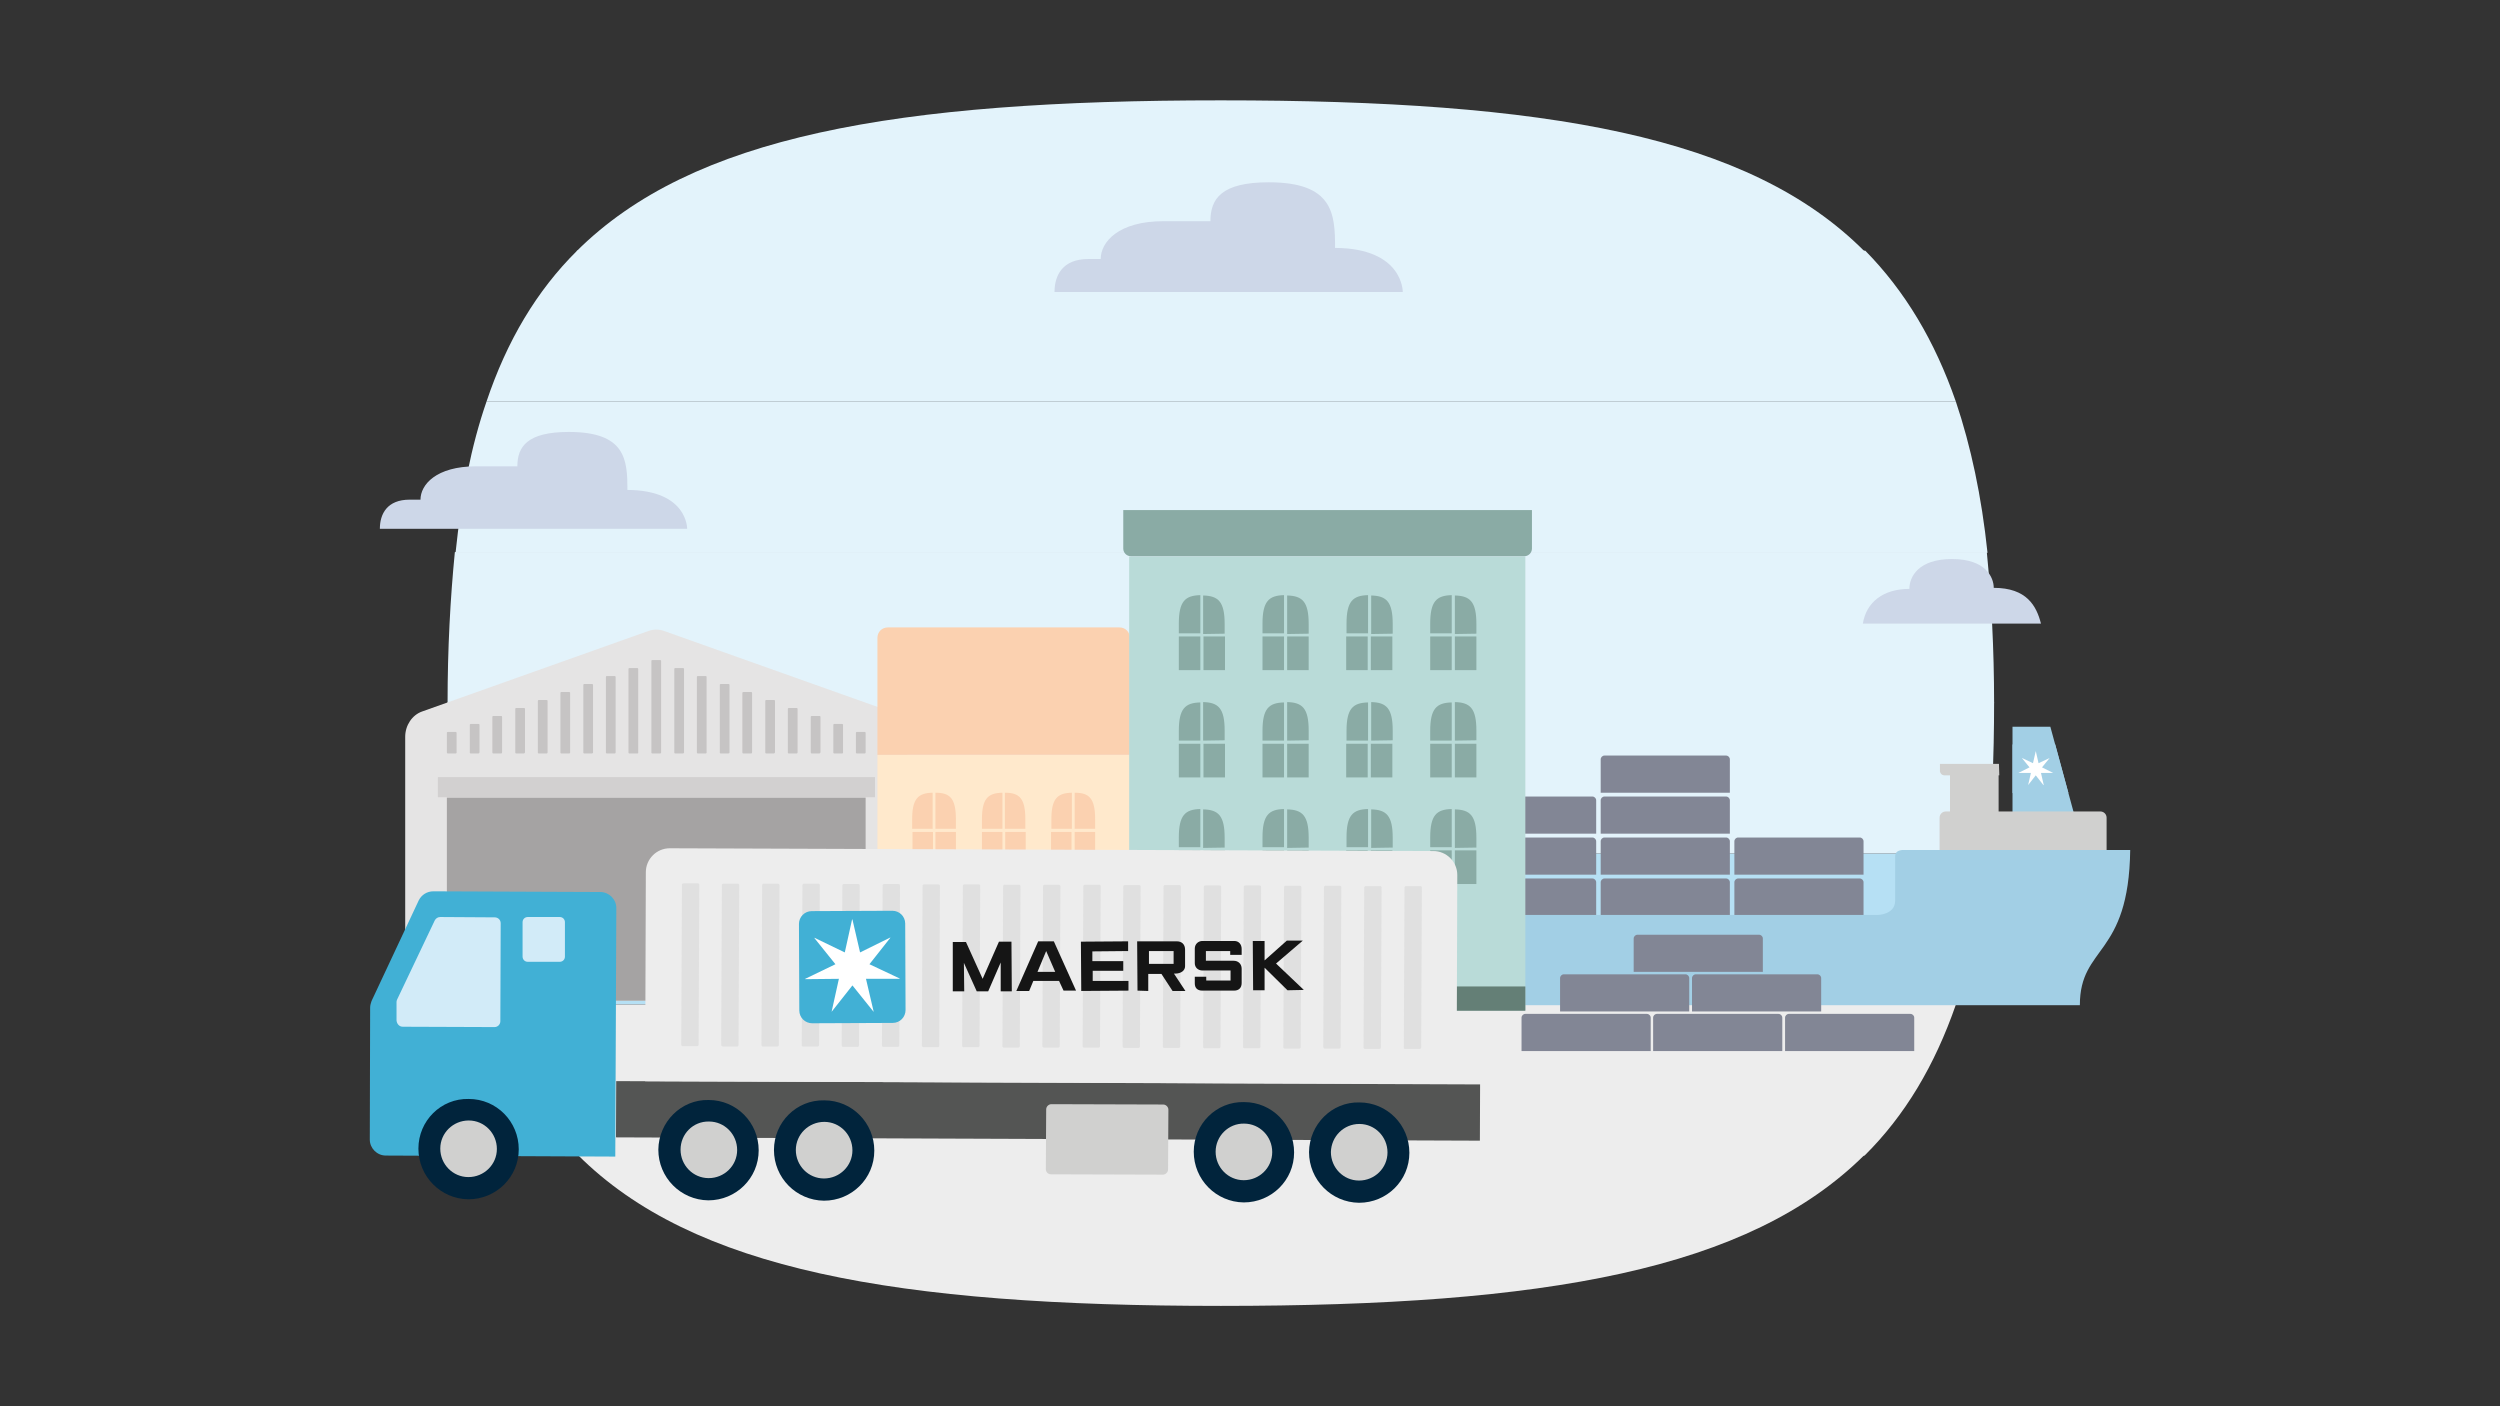 <?xml version="1.0" encoding="utf-8"?>
<!-- Generator: Adobe Illustrator 24.3.0, SVG Export Plug-In . SVG Version: 6.00 Build 0)  -->
<svg version="1.1" id="Layer_1" xmlns="http://www.w3.org/2000/svg" xmlns:xlink="http://www.w3.org/1999/xlink" x="0px" y="0px"
	 viewBox="0 0 720 405" style="enable-background:new 0 0 720 405;" xml:space="preserve">
<rect x="0" y="0" width="720" height="405" fill="#333333" stroke="none"/>
<style type="text/css">
	.st0{fill:#B6E0F4;}
	.st1{fill:#EDEDED;}
	.st2{fill:#E3F3FB;}
	.st3{fill:#A2CFE5;}
	.st4{fill:#828695;}
	.st5{fill:#D0D0CF;}
	.st6{fill:#FFFFFF;}
	.st7{fill:#CDD7E8;}
	.st8{fill:#E5E4E4;}
	.st9{fill:#A5A3A3;}
	.st10{fill:#D2D0D0;}
	.st11{fill:#C6C4C4;}
	.st12{fill:#FFE9CC;}
	.st13{fill:#FBD1B0;}
	.st14{fill:#D6B39F;}
	.st15{fill:#B9DBD8;}
	.st16{fill:#647F76;}
	.st17{fill:#8AABA5;}
	.st18{fill:#6E6B6B;}
	.st19{fill:#878787;}
	.st20{fill:#01243C;}
	.st21{fill:#545554;}
	.st22{fill:#41B0D5;}
	.st23{fill:#E0E0E0;}
	.st24{fill:#151515;}
	.st25{fill:#D2EBF8;}
</style>
<g>
	<g>
		<path class="st0" d="M140.1,289.3H563c4.4-12.7,7.2-27.1,9.1-43.5H131C132.9,262.2,135.8,276.6,140.1,289.3z"/>
		<path class="st1" d="M351.6,376.1c93.8,0,152.1-10.4,185.4-43.5H166.4C199.5,365.7,257.8,376.1,351.6,376.1z"/>
		<path class="st1" d="M166.4,332.8H537c11.6-11.5,20.2-25.9,26.3-43.5H140.1C146.2,306.9,154.8,321.2,166.4,332.8z"/>
		<path class="st2" d="M131,245.8h441.2c1.5-13.2,2.1-27.6,2.1-43.5H128.9C128.9,218.3,129.7,232.8,131,245.8z"/>
		<path class="st2" d="M128.9,202.5h445.4c0-15.8-0.8-30.3-2.1-43.5H131C129.7,172.2,128.9,186.7,128.9,202.5z"/>
		<path class="st2" d="M140.1,115.7c-4.4,12.7-7.2,27.1-8.9,43.5h441.2c-1.7-16.3-4.8-30.7-9.1-43.5
			C563.3,115.7,140.1,115.7,140.1,115.7z"/>
		<path class="st2" d="M537.2,72.2h-371c-11.6,11.5-20.2,25.9-26.1,43.5h423.2C557.2,98.1,548.6,83.8,537.2,72.2z"/>
		<path class="st2" d="M351.6,28.9c-94,0-152.3,10.3-185.6,43.5h371C503.9,39.1,445.6,28.9,351.6,28.9z"/>
	</g>
	<g>
		<polygon class="st3" points="579.6,235 579.6,209.3 590.5,209.3 597.5,235 		"/>
		<path class="st4" d="M498.2,251.9v-9.6c0-0.6-0.5-1.1-1.1-1.1h-35c-0.6,0-1.1,0.5-1.1,1.1v9.6H498.2z"/>
		<path class="st4" d="M498.2,240.1v-9.6c0-0.6-0.5-1.1-1.1-1.1h-35c-0.6,0-1.1,0.5-1.1,1.1v9.6H498.2z"/>
		<path class="st4" d="M498.2,228.3v-9.6c0-0.6-0.5-1.1-1.1-1.1h-35c-0.6,0-1.1,0.5-1.1,1.1v9.6H498.2z"/>
		<path class="st4" d="M536.7,263.7v-9.6c0-0.6-0.5-1.1-1.1-1.1h-35c-0.6,0-1.1,0.5-1.1,1.1v9.6H536.7z"/>
		<path class="st4" d="M536.7,251.9v-9.6c0-0.6-0.5-1.1-1.1-1.1h-35c-0.6,0-1.1,0.5-1.1,1.1v9.6H536.7z"/>
		<path class="st4" d="M498.2,263.7v-9.6c0-0.6-0.5-1.1-1.1-1.1h-35c-0.6,0-1.1,0.5-1.1,1.1v9.6H498.2z"/>
		<path class="st4" d="M459.7,251.9v-9.6c0-0.6-0.5-1.1-1.1-1.1h-35c-0.6,0-1.1,0.5-1.1,1.1v9.6H459.7z"/>
		<path class="st4" d="M421.2,251.9v-9.6c0-0.6-0.5-1.1-1.1-1.1h-35c-0.6,0-1.1,0.5-1.1,1.1v9.6H421.2z"/>
		<path class="st4" d="M459.7,240.1v-9.6c0-0.6-0.5-1.1-1.1-1.1h-35c-0.6,0-1.1,0.5-1.1,1.1v9.6H459.7z"/>
		<path class="st4" d="M459.7,263.7v-9.6c0-0.6-0.5-1.1-1.1-1.1h-35c-0.6,0-1.1,0.5-1.1,1.1v9.6H459.7z"/>
		<path class="st4" d="M421.2,263.7v-9.6c0-0.6-0.5-1.1-1.1-1.1h-35c-0.6,0-1.1,0.5-1.1,1.1v9.6H421.2z"/>
		<rect x="561.6" y="223.2" class="st5" width="14" height="11.8"/>
		<path class="st5" d="M606.7,246.5v-11c0-1-0.8-1.8-1.8-1.8h-44.5c-1,0-1.8,0.8-1.8,1.8v11H606.7z"/>
		<path class="st5" d="M575.7,220h-17v2c0,0.7,0.6,1.3,1.3,1.3h15.8L575.7,220L575.7,220z"/>
		<polygon class="st3" points="595.7,228.4 579.6,228.4 579.6,214.4 591.9,214.4 		"/>
		<polygon class="st6" points="588.1,221 590.3,218.3 590.3,218.3 587.1,219.8 586.3,216.3 586.3,216.3 585.5,219.8 582.3,218.3 
			582.3,218.3 584.5,221 581.3,222.6 581.3,222.6 584.9,222.6 584.1,226.1 584.1,226.1 586.3,223.3 588.5,226.1 588.6,226.1 
			587.8,222.6 591.3,222.6 591.3,222.6 		"/>
		<path class="st3" d="M545.8,246.8c0,3.2,0,9.7,0,12.6c0,4-4.9,4.1-4.9,4.1H385c-9.4,0-11.7-9.1-12.3-12.5
			c-0.1-0.8-0.8-1.3-1.8-1.3l-62.8,0.1l24.7,24.5c-6.5,2.6-9.9,8.1-9.9,15.2H599c0-17.3,14.1-13.8,14.5-44.7h-65.7
			C546.2,245,545.8,245.7,545.8,246.8"/>
	</g>
	<path class="st7" d="M197.9,152.3h-88.5c0-4.3,2.1-8.4,8.6-8.4h3.1c0-4.3,4.5-9.6,16-9.6H149c0-5.7,2.9-9.9,14.8-9.9
		c16.4,0,16.9,8,16.9,16.7C198.1,141.2,197.9,152.3,197.9,152.3z"/>
	<g>
		<path class="st8" d="M261.3,288.2v-76c0-3.3-2-6.3-4.9-7.3l-65.2-23.2c-1.4-0.5-3-0.5-4.4,0l-65.2,23.2c-2.9,1-4.9,4-4.9,7.3v76
			H261.3z"/>
		<rect x="128.7" y="229.7" class="st9" width="120.6" height="58.5"/>
		<rect x="126.1" y="223.8" class="st10" width="125.9" height="5.8"/>
		<g>
			<path class="st11" d="M131.2,217H129c-0.2,0-0.3-0.1-0.3-0.3v-5.6c0-0.2,0.1-0.3,0.3-0.3h2.2c0.2,0,0.3,0.1,0.3,0.3v5.6
				C131.5,216.9,131.4,217,131.2,217z"/>
			<path class="st11" d="M137.8,217h-2.2c-0.2,0-0.3-0.1-0.3-0.3v-7.9c0-0.2,0.1-0.3,0.3-0.3h2.2c0.2,0,0.3,0.1,0.3,0.3v7.9
				C138,216.9,137.9,217,137.8,217z"/>
			<path class="st11" d="M144.3,217h-2.2c-0.2,0-0.3-0.1-0.3-0.3v-10.2c0-0.2,0.1-0.3,0.3-0.3h2.2c0.2,0,0.3,0.1,0.3,0.3v10.2
				C144.6,216.9,144.5,217,144.3,217z"/>
			<path class="st11" d="M150.9,217h-2.2c-0.2,0-0.3-0.1-0.3-0.3v-12.5c0-0.2,0.1-0.3,0.3-0.3h2.2c0.2,0,0.3,0.1,0.3,0.3v12.5
				C151.1,216.9,151,217,150.9,217z"/>
			<path class="st11" d="M157.4,217h-2.2c-0.2,0-0.3-0.1-0.3-0.3v-14.8c0-0.2,0.1-0.3,0.3-0.3h2.2c0.2,0,0.3,0.1,0.3,0.3v14.8
				C157.7,216.9,157.6,217,157.4,217z"/>
			<path class="st11" d="M163.9,217h-2.2c-0.2,0-0.3-0.1-0.3-0.3v-17.1c0-0.2,0.1-0.3,0.3-0.3h2.2c0.2,0,0.3,0.1,0.3,0.3v17.1
				C164.2,216.9,164.1,217,163.9,217z"/>
			<path class="st11" d="M170.5,217h-2.2c-0.2,0-0.3-0.1-0.3-0.3v-19.4c0-0.2,0.1-0.3,0.3-0.3h2.2c0.2,0,0.3,0.1,0.3,0.3v19.4
				C170.8,216.9,170.6,217,170.5,217z"/>
			<path class="st11" d="M177,217h-2.2c-0.2,0-0.3-0.1-0.3-0.3V195c0-0.2,0.1-0.3,0.3-0.3h2.2c0.2,0,0.3,0.1,0.3,0.3v21.7
				C177.3,216.9,177.2,217,177,217z"/>
			<path class="st11" d="M183.6,217h-2.3c-0.2,0-0.3-0.1-0.3-0.3v-24c0-0.2,0.1-0.3,0.3-0.3h2.2c0.2,0,0.3,0.1,0.3,0.3v24
				C183.9,216.9,183.7,217,183.6,217z"/>
			<path class="st11" d="M190.1,217h-2.2c-0.2,0-0.3-0.1-0.3-0.3v-26.3c0-0.2,0.1-0.3,0.3-0.3h2.2c0.2,0,0.3,0.1,0.3,0.3v26.3
				C190.4,216.9,190.3,217,190.1,217z"/>
			<path class="st11" d="M196.7,217h-2.2c-0.2,0-0.3-0.1-0.3-0.3v-24c0-0.2,0.1-0.3,0.3-0.3h2.2c0.2,0,0.3,0.1,0.3,0.3v24
				C197,216.9,196.8,217,196.7,217z"/>
			<path class="st11" d="M203.2,217H201c-0.2,0-0.3-0.1-0.3-0.3V195c0-0.2,0.1-0.3,0.3-0.3h2.2c0.2,0,0.3,0.1,0.3,0.3v21.7
				C203.5,216.9,203.4,217,203.2,217z"/>
			<path class="st11" d="M209.8,217h-2.2c-0.2,0-0.3-0.1-0.3-0.3v-19.4c0-0.2,0.1-0.3,0.3-0.3h2.2c0.2,0,0.3,0.1,0.3,0.3v19.4
				C210.1,216.9,209.9,217,209.8,217z"/>
			<path class="st11" d="M216.3,217h-2.2c-0.2,0-0.3-0.1-0.3-0.3v-17.1c0-0.2,0.1-0.3,0.3-0.3h2.2c0.2,0,0.3,0.1,0.3,0.3v17.1
				C216.6,216.9,216.5,217,216.3,217z"/>
			<path class="st11" d="M222.9,217h-2.2c-0.2,0-0.3-0.1-0.3-0.3v-14.8c0-0.2,0.1-0.3,0.3-0.3h2.2c0.2,0,0.3,0.1,0.3,0.3v14.8
				C223.1,216.9,223,217,222.9,217z"/>
			<path class="st11" d="M229.4,217h-2.2c-0.2,0-0.3-0.1-0.3-0.3v-12.5c0-0.2,0.1-0.3,0.3-0.3h2.2c0.2,0,0.3,0.1,0.3,0.3v12.5
				C229.7,216.9,229.6,217,229.4,217z"/>
			<path class="st11" d="M236,217h-2.2c-0.2,0-0.3-0.1-0.3-0.3v-10.2c0-0.2,0.1-0.3,0.3-0.3h2.2c0.2,0,0.3,0.1,0.3,0.3v10.2
				C236.2,216.9,236.1,217,236,217z"/>
			<path class="st11" d="M242.5,217h-2.2c-0.2,0-0.3-0.1-0.3-0.3v-7.9c0-0.2,0.1-0.3,0.3-0.3h2.2c0.2,0,0.3,0.1,0.3,0.3v7.9
				C242.8,216.9,242.7,217,242.5,217z"/>
			<path class="st11" d="M249,217h-2.2c-0.2,0-0.3-0.1-0.3-0.3v-5.6c0-0.2,0.1-0.3,0.3-0.3h2.2c0.2,0,0.3,0.1,0.3,0.3v5.6
				C249.3,216.9,249.2,217,249,217z"/>
		</g>
	</g>
	<g>
		<g>
			<rect x="252.7" y="217.4" class="st12" width="72.7" height="73.4"/>
			<rect x="252.7" y="284.3" class="st13" width="72.7" height="6.6"/>
			<path class="st13" d="M252.7,217.4v-33.7c0-1.7,1.3-3,3-3h66.7c1.7,0,3,1.3,3,3v33.7"/>
			<path class="st13" d="M275,284.3h-12v-11.7c0-5.9,1.7-7.4,6-7.4s6,1.4,6,7.4V284.3z"/>
			<g>
				<path class="st13" d="M268.6,228.3c-4.2,0.1-5.9,1.7-5.9,7.7v2.7h5.9V228.3z"/>
				<rect x="269.4" y="239.6" class="st13" width="5.9" height="9.2"/>
				<rect x="262.8" y="239.6" class="st13" width="5.9" height="9.2"/>
				<path class="st13" d="M275.3,238.7v-2.7c0-6.1-1.7-7.7-5.9-7.7v10.4H275.3z"/>
			</g>
			<g>
				<path class="st13" d="M288.7,228.3c-4.2,0.1-5.9,1.7-5.9,7.7v2.7h5.9V228.3z"/>
				<rect x="289.5" y="239.6" class="st13" width="5.9" height="9.2"/>
				<rect x="282.8" y="239.6" class="st13" width="5.9" height="9.2"/>
				<path class="st13" d="M295.3,238.7v-2.7c0-6.1-1.7-7.7-5.9-7.7v10.4H295.3z"/>
			</g>
			<g>
				<path class="st13" d="M308.7,228.3c-4.2,0.1-5.9,1.7-5.9,7.7v2.7h5.9V228.3z"/>
				<rect x="309.5" y="239.6" class="st13" width="5.9" height="9.2"/>
				<rect x="302.7" y="239.6" class="st13" width="5.9" height="9.2"/>
				<path class="st13" d="M315.4,238.7v-2.7c0-6.1-1.7-7.7-5.9-7.7v10.4H315.4z"/>
			</g>
			<g>
				<path class="st13" d="M288.7,255.2c-4.2,0.1-5.9,1.7-5.9,7.7v2.7h5.9V255.2z"/>
				<rect x="289.5" y="266.4" class="st13" width="5.9" height="9.2"/>
				<rect x="282.8" y="266.4" class="st13" width="5.9" height="9.2"/>
				<path class="st13" d="M295.3,265.6v-2.7c0-6.1-1.7-7.7-5.9-7.7v10.5L295.3,265.6L295.3,265.6z"/>
			</g>
			<g>
				<path class="st13" d="M308.7,255.2c-4.2,0.1-5.9,1.7-5.9,7.7v2.7h5.9V255.2z"/>
				<rect x="309.5" y="266.4" class="st13" width="5.9" height="9.2"/>
				<rect x="302.7" y="266.4" class="st13" width="5.9" height="9.2"/>
				<path class="st13" d="M315.4,265.6v-2.7c0-6.1-1.7-7.7-5.9-7.7v10.5L315.4,265.6L315.4,265.6z"/>
			</g>
			<rect x="257.8" y="287.6" class="st14" width="22.3" height="3.2"/>
			<rect x="259.8" y="284.3" class="st14" width="18.4" height="3.2"/>
		</g>
		<g>
			<rect x="325.2" y="160.3" class="st15" width="114.1" height="130.7"/>
			<rect x="325.2" y="284.1" class="st16" width="114.1" height="7"/>
			<path class="st17" d="M441.2,146.9V158c0,1.2-1,2.2-2.2,2.2H325.7c-1.2,0-2.2-1-2.2-2.2v-11.1"/>
			<g>
				<path class="st17" d="M345.7,171.4c-4.4,0.1-6.2,1.8-6.2,8.2v2.8h6.2V171.4z"/>
				<rect x="346.6" y="183.3" class="st17" width="6.2" height="9.7"/>
				<rect x="339.5" y="183.3" class="st17" width="6.2" height="9.7"/>
				<path class="st17" d="M352.7,182.5v-2.8c0-6.4-1.8-8.1-6.2-8.2v11.1L352.7,182.5L352.7,182.5z"/>
			</g>
			<g>
				<path class="st17" d="M369.8,171.4c-4.4,0.1-6.2,1.8-6.2,8.2v2.8h6.2V171.4z"/>
				<rect x="370.7" y="183.3" class="st17" width="6.2" height="9.7"/>
				<rect x="363.6" y="183.3" class="st17" width="6.2" height="9.7"/>
				<path class="st17" d="M376.9,182.5v-2.8c0-6.4-1.8-8.1-6.2-8.2v11.1L376.9,182.5L376.9,182.5z"/>
			</g>
			<g>
				<path class="st17" d="M394,171.4c-4.4,0.1-6.2,1.8-6.2,8.2v2.8h6.2V171.4z"/>
				<rect x="394.8" y="183.3" class="st17" width="6.2" height="9.7"/>
				<rect x="387.7" y="183.3" class="st17" width="6.2" height="9.7"/>
				<path class="st17" d="M401.1,182.5v-2.8c0-6.4-1.8-8.1-6.2-8.2v11.1L401.1,182.5L401.1,182.5z"/>
			</g>
			<g>
				<path class="st17" d="M418.1,171.4c-4.4,0.1-6.2,1.8-6.2,8.2v2.8h6.2V171.4z"/>
				<rect x="419" y="183.3" class="st17" width="6.2" height="9.7"/>
				<rect x="411.9" y="183.3" class="st17" width="6.2" height="9.7"/>
				<path class="st17" d="M425.2,182.5v-2.8c0-6.4-1.8-8.1-6.2-8.2v11.1L425.2,182.5L425.2,182.5z"/>
			</g>
			<g>
				<path class="st17" d="M345.7,202.3c-4.4,0.1-6.2,1.8-6.2,8.2v2.8h6.2V202.3z"/>
				<rect x="346.6" y="214.2" class="st17" width="6.2" height="9.7"/>
				<rect x="339.5" y="214.2" class="st17" width="6.2" height="9.7"/>
				<path class="st17" d="M352.7,213.2v-2.8c0-6.4-1.8-8.1-6.2-8.2v11.1L352.7,213.2L352.7,213.2z"/>
			</g>
			<g>
				<path class="st17" d="M369.8,202.3c-4.4,0.1-6.2,1.8-6.2,8.2v2.8h6.2V202.3z"/>
				<rect x="370.7" y="214.2" class="st17" width="6.2" height="9.7"/>
				<rect x="363.6" y="214.2" class="st17" width="6.2" height="9.7"/>
				<path class="st17" d="M376.9,213.2v-2.8c0-6.4-1.8-8.1-6.2-8.2v11.1L376.9,213.2L376.9,213.2z"/>
			</g>
			<g>
				<path class="st17" d="M394,202.3c-4.4,0.1-6.2,1.8-6.2,8.2v2.8h6.2V202.3z"/>
				<rect x="394.8" y="214.2" class="st17" width="6.2" height="9.7"/>
				<rect x="387.7" y="214.2" class="st17" width="6.2" height="9.7"/>
				<path class="st17" d="M401.1,213.2v-2.8c0-6.4-1.8-8.1-6.2-8.2v11.1L401.1,213.2L401.1,213.2z"/>
			</g>
			<g>
				<path class="st17" d="M418.1,202.3c-4.4,0.1-6.2,1.8-6.2,8.2v2.8h6.2V202.3z"/>
				<rect x="419" y="214.2" class="st17" width="6.2" height="9.7"/>
				<rect x="411.9" y="214.2" class="st17" width="6.2" height="9.7"/>
				<path class="st17" d="M425.2,213.2v-2.8c0-6.4-1.8-8.1-6.2-8.2v11.1L425.2,213.2L425.2,213.2z"/>
			</g>
			<g>
				<path class="st17" d="M345.7,233c-4.4,0.1-6.2,1.8-6.2,8.2v2.8h6.2V233z"/>
				<rect x="346.6" y="244.9" class="st17" width="6.2" height="9.7"/>
				<rect x="339.5" y="244.9" class="st17" width="6.2" height="9.7"/>
				<path class="st17" d="M352.7,244.1v-2.8c0-6.4-1.8-8.1-6.2-8.2v11.1L352.7,244.1L352.7,244.1z"/>
			</g>
			<g>
				<path class="st17" d="M369.8,233c-4.4,0.1-6.2,1.8-6.2,8.2v2.8h6.2V233z"/>
				<rect x="370.7" y="244.9" class="st17" width="6.2" height="9.7"/>
				<rect x="363.6" y="244.9" class="st17" width="6.2" height="9.7"/>
				<path class="st17" d="M376.9,244.1v-2.8c0-6.4-1.8-8.1-6.2-8.2v11.1L376.9,244.1L376.9,244.1z"/>
			</g>
			<g>
				<path class="st17" d="M394,233c-4.4,0.1-6.2,1.8-6.2,8.2v2.8h6.2V233z"/>
				<rect x="394.8" y="244.9" class="st17" width="6.2" height="9.7"/>
				<rect x="387.7" y="244.9" class="st17" width="6.2" height="9.7"/>
				<path class="st17" d="M401.1,244.1v-2.8c0-6.4-1.8-8.1-6.2-8.2v11.1L401.1,244.1L401.1,244.1z"/>
			</g>
			<g>
				<path class="st17" d="M418.1,233c-4.4,0.1-6.2,1.8-6.2,8.2v2.8h6.2V233z"/>
				<rect x="419" y="244.9" class="st17" width="6.2" height="9.7"/>
				<rect x="411.9" y="244.9" class="st17" width="6.2" height="9.7"/>
				<path class="st17" d="M425.2,244.1v-2.8c0-6.4-1.8-8.1-6.2-8.2v11.1L425.2,244.1L425.2,244.1z"/>
			</g>
			<rect x="333.8" y="291.5" class="st18" width="28.2" height="3.5"/>
			<rect x="336.3" y="288" class="st19" width="23.2" height="3.5"/>
			<rect x="339.5" y="269.4" class="st20" width="17" height="18.5"/>
			<path class="st20" d="M348,263.4c-4.7,0-7.4,1.2-8.6,5.1h17C355.3,264.6,352.7,263.4,348,263.4z"/>
		</g>
	</g>
	<g>
		<path class="st7" d="M404,84.1H303.7c0-4.9,2.4-9.5,9.7-9.5h3.6c0-4.9,5.1-10.9,18.1-10.9h13.5c0-6.5,3.2-11.2,16.8-11.2
			c18.6,0,19.1,9.1,19.1,18.9C404.2,71.5,404,84.1,404,84.1z"/>
	</g>
	<g>
		<path class="st7" d="M574.2,169.3c0-2.9-2.2-8.3-12-8.3s-12.3,5.2-12.3,8.6c-7.5,0-12.4,3.8-13.4,10h51.3
			C586.5,174.5,583.7,169.3,574.2,169.3z"/>
	</g>
	<path class="st4" d="M475.4,302.7v-9.6c0-0.6-0.5-1.1-1.1-1.1h-35c-0.6,0-1.1,0.5-1.1,1.1v9.6H475.4z"/>
	<path class="st4" d="M513.3,302.7v-9.6c0-0.6-0.5-1.1-1.1-1.1h-35c-0.6,0-1.1,0.5-1.1,1.1v9.6H513.3z"/>
	<path class="st4" d="M551.3,302.7v-9.6c0-0.6-0.5-1.1-1.1-1.1h-35c-0.6,0-1.1,0.5-1.1,1.1v9.6H551.3z"/>
	<path class="st4" d="M524.5,291.3v-9.6c0-0.6-0.5-1.1-1.1-1.1h-35c-0.6,0-1.1,0.5-1.1,1.1v9.6H524.5z"/>
	<path class="st4" d="M507.7,279.9v-9.6c0-0.6-0.5-1.1-1.1-1.1h-35c-0.6,0-1.1,0.5-1.1,1.1v9.6H507.7z"/>
	<path class="st4" d="M486.5,291.3v-9.6c0-0.6-0.5-1.1-1.1-1.1h-35c-0.6,0-1.1,0.5-1.1,1.1v9.6H486.5z"/>
	<g>
		
			<rect x="293.7" y="195.6" transform="matrix(3.835018e-03 -1 1 3.835018e-03 -19.321 620.51)" class="st21" width="16.2" height="248.8"/>
		<path class="st22" d="M111.1,332.8c-2.5,0-4.6-2.1-4.6-4.6l0.1-38c0-0.7,0.2-1.3,0.4-1.9l13.6-29c0.8-1.6,2.4-2.6,4.2-2.6
			l48.1,0.2c2.5,0,4.6,2.1,4.6,4.6l-0.3,71.6L111.1,332.8z"/>
		<path class="st1" d="M185.8,311.4l0.2-60.2c0-3.8,3.1-6.9,6.9-6.9l219.9,0.8c3.8,0,6.9,3.1,6.9,6.9l-0.2,60.2L185.8,311.4z"/>
		<g>
			<path class="st23" d="M404.7,302.1h4.2c0.2,0,0.4-0.2,0.4-0.4l0.2-46.1c0-0.2-0.2-0.4-0.4-0.4h-4.2c-0.2,0-0.4,0.2-0.4,0.4
				l-0.2,46.1C404.3,301.9,404.4,302.1,404.7,302.1z"/>
			<path class="st23" d="M393.1,302.1h4.2c0.2,0,0.4-0.2,0.4-0.4l0.2-46.1c0-0.2-0.2-0.4-0.4-0.4h-4.2c-0.2,0-0.4,0.2-0.4,0.4
				l-0.2,46.1C392.7,301.9,392.9,302.1,393.1,302.1z"/>
			<path class="st23" d="M381.5,302h4.2c0.2,0,0.4-0.2,0.4-0.4l0.2-46.1c0-0.2-0.2-0.4-0.4-0.4h-4.2c-0.2,0-0.4,0.2-0.4,0.4
				l-0.2,46.1C381.2,301.8,381.3,302,381.5,302z"/>
			<path class="st23" d="M370,302h4.2c0.2,0,0.4-0.2,0.4-0.4l0.2-46.1c0-0.2-0.2-0.4-0.4-0.4h-4.2c-0.2,0-0.4,0.2-0.4,0.4l-0.2,46.1
				C369.6,301.8,369.8,302,370,302z"/>
			<path class="st23" d="M358.4,301.9h4.2c0.2,0,0.4-0.2,0.4-0.4l0.2-46.1c0-0.2-0.2-0.4-0.4-0.4h-4.2c-0.2,0-0.4,0.2-0.4,0.4
				l-0.2,46.1C358,301.8,358.2,301.9,358.4,301.9z"/>
			<path class="st23" d="M346.9,301.9h4.2c0.2,0,0.4-0.2,0.4-0.4l0.2-46.1c0-0.2-0.2-0.4-0.4-0.4h-4.2c-0.2,0-0.4,0.2-0.4,0.4
				l-0.2,46.1C346.5,301.7,346.6,301.9,346.9,301.9z"/>
			<path class="st23" d="M335.3,301.8h4.2c0.2,0,0.4-0.2,0.4-0.4l0.2-46.1c0-0.2-0.2-0.4-0.4-0.4h-4.2c-0.2,0-0.4,0.2-0.4,0.4
				l-0.2,46.1C334.9,301.7,335.1,301.8,335.3,301.8z"/>
			<path class="st23" d="M323.7,301.8h4.2c0.2,0,0.4-0.2,0.4-0.4l0.2-46.1c0-0.2-0.2-0.4-0.4-0.4h-4.2c-0.2,0-0.4,0.2-0.4,0.4
				l-0.2,46.1C323.4,301.6,323.5,301.8,323.7,301.8z"/>
			<path class="st23" d="M312.2,301.7h4.2c0.2,0,0.4-0.2,0.4-0.4l0.2-46.1c0-0.2-0.2-0.4-0.4-0.4h-4.2c-0.2,0-0.4,0.2-0.4,0.4
				l-0.2,46.1C311.8,301.6,312,301.7,312.2,301.7z"/>
			<path class="st23" d="M300.6,301.7h4.2c0.2,0,0.4-0.2,0.4-0.4l0.2-46.1c0-0.2-0.2-0.4-0.4-0.4h-4.2c-0.2,0-0.4,0.2-0.4,0.4
				l-0.2,46.1C300.2,301.5,300.4,301.7,300.6,301.7z"/>
			<path class="st23" d="M289.1,301.7h4.2c0.2,0,0.4-0.2,0.4-0.4l0.2-46.1c0-0.2-0.2-0.4-0.4-0.4h-4.2c-0.2,0-0.4,0.2-0.4,0.4
				l-0.2,46.1C288.7,301.5,288.9,301.7,289.1,301.7z"/>
			<path class="st23" d="M277.5,301.6h4.2c0.2,0,0.4-0.2,0.4-0.4l0.2-46.1c0-0.2-0.2-0.4-0.4-0.4h-4.2c-0.2,0-0.4,0.2-0.4,0.4
				l-0.2,46.1C277.1,301.5,277.3,301.6,277.5,301.6z"/>
			<path class="st23" d="M265.9,301.6h4.2c0.2,0,0.4-0.2,0.4-0.4l0.2-46.1c0-0.2-0.2-0.4-0.4-0.4h-4.2c-0.2,0-0.4,0.2-0.4,0.4
				l-0.2,46.1C265.6,301.4,265.7,301.6,265.9,301.6z"/>
			<path class="st23" d="M254.4,301.5h4.2c0.2,0,0.4-0.2,0.4-0.4l0.2-46.1c0-0.2-0.2-0.4-0.4-0.4h-4.2c-0.2,0-0.4,0.2-0.4,0.4
				l-0.2,46.1C254,301.4,254.2,301.5,254.4,301.5z"/>
			<path class="st23" d="M242.8,301.5h4.2c0.2,0,0.4-0.2,0.4-0.4l0.2-46.1c0-0.2-0.2-0.4-0.4-0.4H243c-0.2,0-0.4,0.2-0.4,0.4
				l-0.2,46.1C242.4,301.3,242.6,301.5,242.8,301.5z"/>
			<path class="st23" d="M231.3,301.4h4.2c0.2,0,0.4-0.2,0.4-0.4l0.2-46.1c0-0.2-0.2-0.4-0.4-0.4h-4.2c-0.2,0-0.4,0.2-0.4,0.4
				l-0.2,46.1C230.9,301.3,231.1,301.4,231.3,301.4z"/>
			<path class="st23" d="M219.7,301.4h4.2c0.2,0,0.4-0.2,0.4-0.4l0.2-46.1c0-0.2-0.2-0.4-0.4-0.4h-4.2c-0.2,0-0.4,0.2-0.4,0.4
				l-0.2,46.1C219.3,301.2,219.5,301.4,219.7,301.4z"/>
			<path class="st23" d="M208.1,301.4h4.2c0.2,0,0.4-0.2,0.4-0.4l0.2-46.1c0-0.2-0.2-0.4-0.4-0.4h-4.2c-0.2,0-0.4,0.2-0.4,0.4
				l-0.2,46.1C207.8,301.2,207.9,301.3,208.1,301.4z"/>
			<path class="st23" d="M196.6,301.3h4.2c0.2,0,0.4-0.2,0.4-0.4l0.2-46.1c0-0.2-0.2-0.4-0.4-0.4h-4.2c-0.2,0-0.4,0.2-0.4,0.4
				l-0.2,46.1C196.2,301.1,196.4,301.3,196.6,301.3z"/>
		</g>
		<g>
			<polygon class="st24" points="274.4,285.5 274.4,271.3 278.2,271.3 283,281.9 287.7,271.2 291.3,271.2 291.4,285.5 288.2,285.5 
				288.2,277.2 284.6,285.5 281.3,285.5 277.6,277.3 277.7,285.5 			"/>
			<path class="st24" d="M296.4,285.4h-3.7l6.3-14.3h4.5l6.4,14.2h-3.6l-1.3-2.8h-7.4L296.4,285.4z M303.9,279.9l-2.6-6l-2.5,6
				H303.9z"/>
			<polygon class="st24" points="311.4,285.4 311.3,271.2 324.9,271.1 324.9,273.9 314.6,274 314.6,276.8 323.5,276.8 323.5,279.6 
				314.7,279.6 314.7,282.5 325,282.5 325,285.3 			"/>
			<path class="st24" d="M327.6,285.3l-0.1-14.2h11.4c1.5,0,2.4,0.9,2.4,2.4v4.8c0,1.1-1,2.1-2.9,2.1h-0.3l3.3,5h-3.7l-3.2-4.9h-3.8
				v4.9L327.6,285.3z M330.9,277.6h7.1v-3.7h-7.1V277.6z"/>
			<path class="st24" d="M347.4,285.3h-1.1c-1.5,0-2.2-0.8-2.2-2.1v-1.9h3.3v1.1h7v-2.9h-8.1c-1.3,0-2.2-0.9-2.2-2.1v-4.2
				c0-1.3,1-2.2,2.2-2.2h9.2c1.2,0,2.1,0.9,2.1,2.3v1.7h-3.3v-1.1h-7v2.8h8c1.2,0,2.3,0.8,2.3,2.3v4.1c0,1.4-0.8,2.2-2.2,2.2H347.4z
				"/>
			<polygon class="st24" points="360.9,285.2 360.8,271 364.2,271 364.2,276.6 370.6,270.9 375.2,270.9 367.5,277.5 375.5,285.1 
				370.8,285.2 364.2,278.7 364.2,285.2 			"/>
			<path class="st22" d="M260.8,290.9c0,2-1.6,3.7-3.7,3.7l-23.2,0.1c-2,0-3.7-1.6-3.7-3.7l-0.1-24.9c0-2,1.6-3.7,3.7-3.7l23.2-0.1
				c2,0,3.7,1.6,3.7,3.7L260.8,290.9z"/>
			<polygon class="st6" points="250.4,277.7 256.4,270.1 256.4,270 247.7,274.3 245.5,264.8 245.4,264.8 243.3,274.3 234.6,270.1 
				234.5,270.1 240.6,277.7 231.9,281.9 231.9,282 241.6,281.9 239.5,291.4 239.5,291.4 245.5,283.8 251.6,291.4 251.6,291.3 
				249.4,281.9 259.1,281.9 259.1,281.8 			"/>
		</g>
		<path class="st25" d="M150.5,275.5c0,0.8,0.6,1.5,1.5,1.5h9.2c0.8,0,1.5-0.6,1.5-1.5v-9.9c0-0.8-0.6-1.5-1.5-1.5H152
			c-0.8,0-1.5,0.6-1.5,1.5V275.5z"/>
		<path class="st20" d="M377,331.8c0,8,6.4,14.5,14.4,14.6c8,0,14.5-6.4,14.5-14.4s-6.4-14.5-14.4-14.5
			C383.6,317.3,377.1,323.8,377,331.8"/>
		<path class="st5" d="M383.3,331.8c0,4.5,3.6,8.2,8.1,8.2s8.2-3.6,8.2-8.1s-3.6-8.2-8.1-8.2C387,323.7,383.4,327.3,383.3,331.8"/>
		<path class="st20" d="M343.8,331.7c0,8,6.4,14.5,14.4,14.6c8,0,14.5-6.4,14.5-14.4s-6.4-14.5-14.4-14.5
			C350.3,317.2,343.8,323.7,343.8,331.7"/>
		<path class="st5" d="M350.1,331.7c0,4.5,3.6,8.2,8.1,8.2s8.2-3.6,8.2-8.1s-3.6-8.2-8.1-8.2C353.8,323.5,350.1,327.2,350.1,331.7"
			/>
		<path class="st20" d="M222.9,331.2c0,8,6.4,14.5,14.4,14.6c8,0,14.5-6.4,14.5-14.4s-6.4-14.5-14.4-14.5
			C229.4,316.7,222.9,323.2,222.9,331.2"/>
		<path class="st5" d="M229.2,331.2c0,4.5,3.6,8.2,8.1,8.2s8.2-3.6,8.2-8.1s-3.6-8.2-8.1-8.2S229.2,326.7,229.2,331.2"/>
		<path class="st20" d="M189.6,331.1c0,8,6.4,14.5,14.4,14.6c8,0,14.5-6.4,14.5-14.4s-6.4-14.5-14.4-14.5
			C196.2,316.6,189.7,323.1,189.6,331.1"/>
		<path class="st5" d="M196,331.1c0,4.5,3.6,8.2,8.1,8.2s8.2-3.6,8.2-8.1s-3.6-8.2-8.1-8.2C199.6,322.9,196,326.6,196,331.1"/>
		<path class="st20" d="M120.5,330.8c0,8,6.4,14.5,14.4,14.6c8,0,14.5-6.4,14.5-14.4s-6.4-14.5-14.4-14.5
			C127,316.3,120.5,322.8,120.5,330.8"/>
		<path class="st5" d="M126.8,330.8c0,4.5,3.6,8.2,8.1,8.2s8.2-3.6,8.2-8.1s-3.6-8.2-8.1-8.2S126.8,326.3,126.8,330.8"/>
		<path class="st5" d="M302.7,338.2l32.2,0.1c0.8,0,1.5-0.7,1.5-1.5l0.1-17.2c0-0.8-0.7-1.5-1.5-1.5l-32.2-0.1
			c-0.8,0-1.5,0.7-1.5,1.5l-0.1,17.2C301.2,337.5,301.8,338.2,302.7,338.2z"/>
		<path class="st25" d="M116,295.7l26.4,0.1c1,0,1.7-0.8,1.7-1.7l0.1-28.2c0-1-0.8-1.7-1.7-1.7l-15.7-0.1c-0.7,0-1.3,0.4-1.6,1
			l-10.8,22.7c-0.1,0.2-0.2,0.5-0.2,0.7v5.4C114.3,294.9,115,295.7,116,295.7z"/>
	</g>
</g>
</svg>

